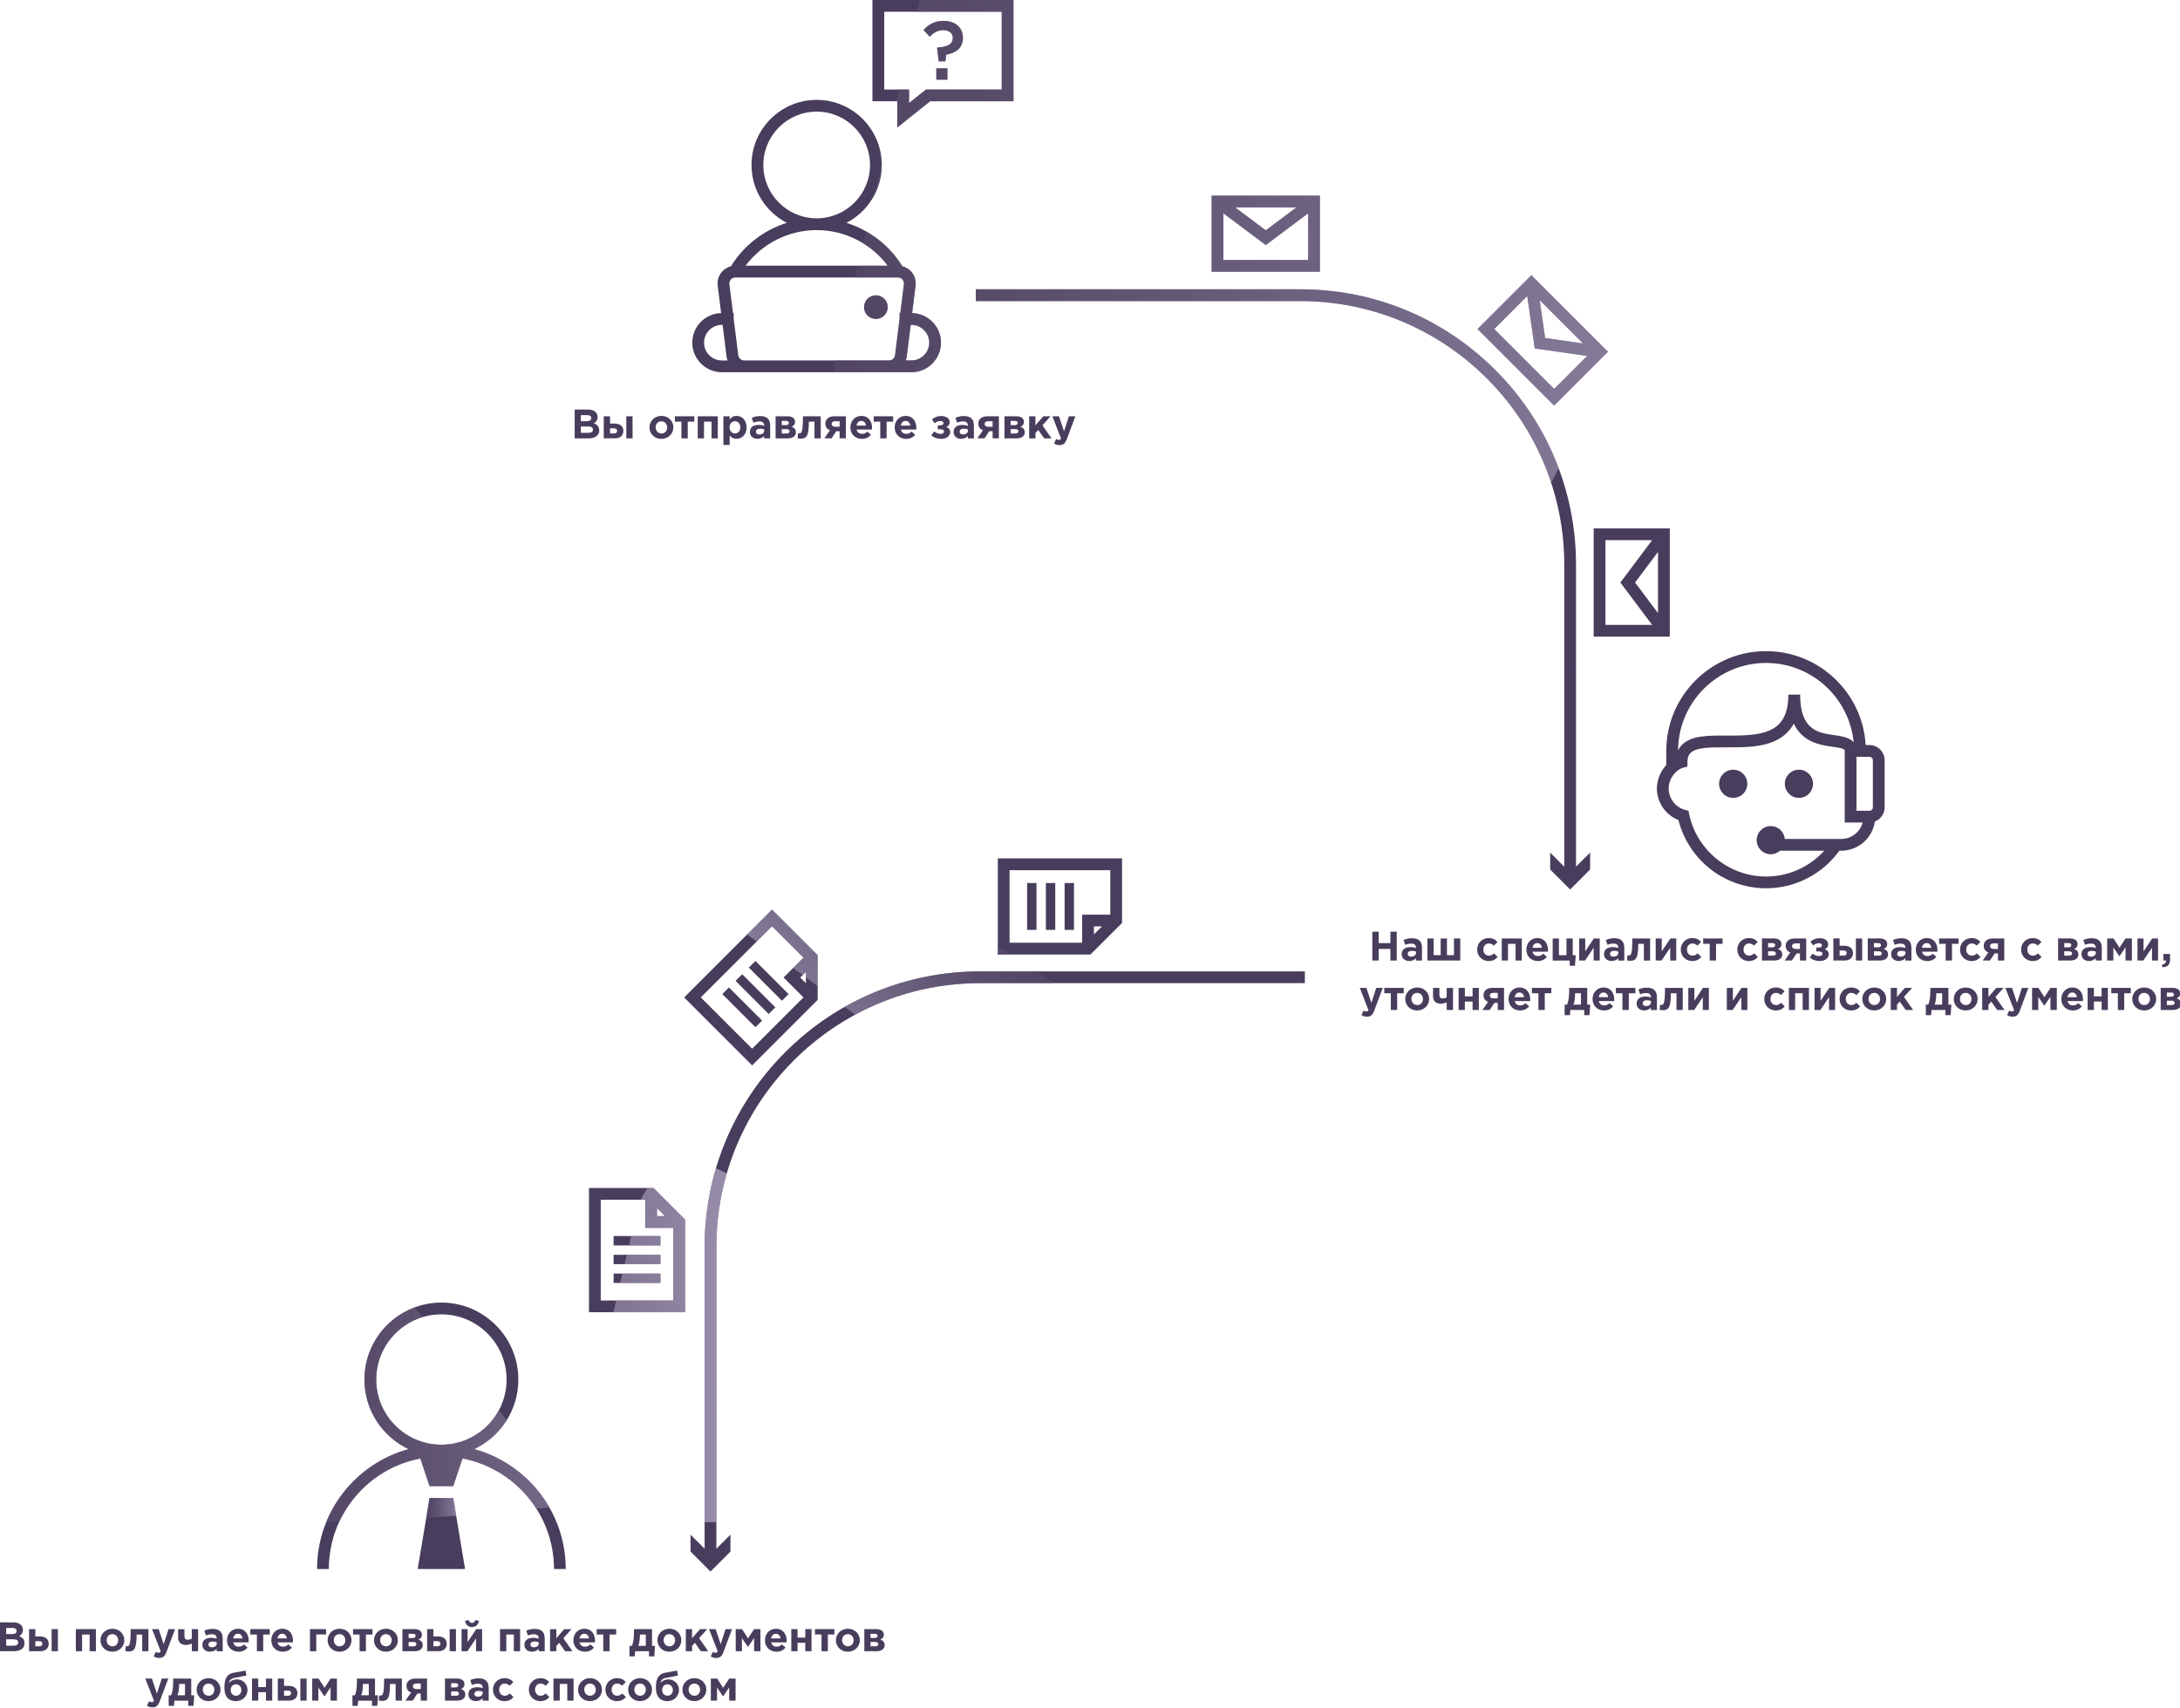 	<svg xmlns="http://www.w3.org/2000/svg"  viewBox="0 0 1030 807"> <style type="text/css"> .st0{fill:#483D5C;} .st1{opacity:0.5;fill:url(#SVGID_1_);} .st2{opacity:0.65;fill:url(#SVGID_2_);} .st3{opacity:0.5;fill:url(#SVGID_3_);} .st4{opacity:0.5;fill:url(#SVGID_4_);} </style> <path class="st0" d="M294.53,203.61c0-2.34-1.75-3.45-4.17-3.45h-2.14v-3.45h-2.96v10.43h5.26 C293.03,207.15,294.53,205.81,294.53,203.61z M288.23,204.82v-2.41h1.85c0.97,0,1.48,0.45,1.48,1.17c0,0.8-0.49,1.25-1.46,1.25 H288.23z M312.48,207.39c3.25,0,5.67-2.43,5.67-5.43c0-3.04-2.39-5.43-5.63-5.43c-3.25,0-5.66,2.43-5.66,5.43 C306.85,204.99,309.25,207.39,312.48,207.39z M312.48,199.08c1.64,0,2.75,1.34,2.75,2.88c0,1.58-1.01,2.88-2.71,2.88 c-1.64,0-2.74-1.34-2.74-2.88C309.77,200.38,310.78,199.08,312.48,199.08z M298.87,196.72h-2.96v10.43h2.96V196.72z M283.11,203.42 c0-1.87-0.97-2.78-2.55-3.39c0.97-0.55,1.79-1.4,1.79-2.94c0-0.97-0.31-1.73-0.93-2.36c-0.78-0.78-2.01-1.21-3.56-1.21h-6.33v13.63 h6.48C281.08,207.15,283.11,205.91,283.11,203.42z M274.45,196.16h2.96c1.27,0,1.97,0.51,1.97,1.4c0,1.05-0.84,1.48-2.16,1.48h-2.76 V196.16z M274.45,201.53h3.47c1.54,0,2.22,0.56,2.22,1.48c0,1.05-0.8,1.52-2.12,1.52h-3.56V201.53z M375.65,199.33 c0-1.64-1.38-2.61-3.48-2.61h-5.72v10.43h5.7c2.41,0,3.89-1.07,3.89-2.84c0-1.46-0.78-2.24-2.04-2.63 C374.9,201.29,375.65,200.59,375.65,199.33z M369.37,198.9h2.12c0.86,0,1.21,0.45,1.21,0.95c0,0.6-0.41,1.05-1.25,1.05h-2.08V198.9z M371.7,204.84h-2.34v-2.06h2.26c1.01,0,1.42,0.45,1.42,1.01C373.05,204.41,372.62,204.84,371.7,204.84z M432.95,202.19 c0-2.96-1.6-5.66-5.08-5.66c-3.04,0-5.16,2.45-5.16,5.43c0,3.23,2.32,5.43,5.45,5.43c1.89,0,3.29-0.74,4.26-1.95l-1.69-1.5 c-0.82,0.76-1.54,1.07-2.53,1.07c-1.32,0-2.26-0.7-2.55-2.04h7.26C432.94,202.7,432.95,202.42,432.95,202.19z M425.62,201.12 c0.23-1.34,1.03-2.22,2.26-2.22c1.25,0,2.02,0.9,2.2,2.22H425.62z M399.65,207.15v-10.43h-5.47c-2.73,0-4.22,1.4-4.22,3.48 c0,1.62,0.86,2.61,2.18,3.11l-2.67,3.83h3.43l2.2-3.35h1.6v3.35H399.65z M394.69,201.66c-1.07,0-1.73-0.47-1.73-1.3 c0-0.86,0.64-1.32,1.71-1.32h2.02v2.63H394.69z M483.79,199.33c0-1.64-1.38-2.61-3.48-2.61h-5.72v10.43h5.7 c2.41,0,3.89-1.07,3.89-2.84c0-1.46-0.78-2.24-2.04-2.63C483.03,201.29,483.79,200.59,483.79,199.33z M477.5,198.9h2.12 c0.86,0,1.21,0.45,1.21,0.95c0,0.6-0.41,1.05-1.25,1.05h-2.08V198.9z M479.84,204.84h-2.34v-2.06h2.26c1.01,0,1.42,0.45,1.42,1.01 C481.18,204.41,480.76,204.84,479.84,204.84z M412.03,202.19c0-2.96-1.6-5.66-5.08-5.66c-3.04,0-5.16,2.45-5.16,5.43 c0,3.23,2.32,5.43,5.45,5.43c1.89,0,3.29-0.74,4.26-1.95l-1.69-1.5c-0.82,0.76-1.54,1.07-2.53,1.07c-1.32,0-2.26-0.7-2.55-2.04h7.26 C412.01,202.7,412.03,202.42,412.03,202.19z M404.69,201.12c0.23-1.34,1.03-2.22,2.26-2.22c1.25,0,2.02,0.9,2.2,2.22H404.69z M471.94,207.15v-10.43h-5.47c-2.73,0-4.22,1.4-4.22,3.48c0,1.62,0.86,2.61,2.18,3.11l-2.67,3.83h3.43l2.2-3.35h1.6v3.35H471.94z M466.97,201.66c-1.07,0-1.73-0.47-1.73-1.3c0-0.86,0.64-1.32,1.71-1.32h2.02v2.63H466.97z M418.9,207.15v-7.9h3.1v-2.53h-9.19v2.53 h3.1v7.9H418.9z M444.51,205.03c-1.13,0-2.28-0.45-3.13-1.19l-1.36,1.89c1.19,1.05,2.74,1.65,4.75,1.65c2.47,0,4.2-1.38,4.2-3.19 c0-1.3-0.76-2.04-1.85-2.43c0.92-0.41,1.6-1.11,1.6-2.36c0-1.62-1.71-2.82-3.97-2.82c-1.81,0-3.35,0.66-4.4,1.64l1.27,1.81 c0.72-0.68,1.69-1.09,2.82-1.09c0.8,0,1.36,0.45,1.36,0.99c0,0.58-0.56,1.07-1.5,1.07h-1.21v1.85h1.23c1.13,0,1.73,0.49,1.73,1.07 C446.05,204.53,445.41,205.03,444.51,205.03z M486.26,196.72v10.43h2.96v-2.51l1.34-1.46l2.78,3.97h3.5l-4.32-6.15l3.83-4.28h-3.41 l-3.74,4.28v-4.28H486.26z M460.14,207.15v-6.05c0-1.4-0.35-2.55-1.13-3.33c-0.74-0.74-1.91-1.17-3.52-1.17 c-1.77,0-2.9,0.33-4.05,0.84l0.74,2.26c0.95-0.35,1.75-0.56,2.88-0.56c1.48,0,2.24,0.68,2.24,1.91v0.18 c-0.74-0.25-1.5-0.43-2.55-0.43c-2.47,0-4.2,1.05-4.2,3.33c0,2.1,1.62,3.23,3.58,3.23c1.44,0,2.43-0.53,3.15-1.32v1.13H460.14z M455.02,205.3c-0.95,0-1.62-0.47-1.62-1.27c0-0.97,0.78-1.48,2.04-1.48c0.72,0,1.38,0.16,1.89,0.39v0.53 C457.34,204.55,456.41,205.3,455.02,205.3z M500.28,207.87c-0.39,0-0.88-0.18-1.27-0.41l-0.99,2.14c0.76,0.45,1.56,0.72,2.63,0.72 c1.77,0,2.63-0.8,3.43-2.92l4.01-10.69h-3.08l-2.28,7.11l-2.38-7.11h-3.13l4.09,10.47C501.05,207.72,500.78,207.87,500.28,207.87z M321.95,207.15h3v-7.9h3.1v-2.53h-9.19v2.53h3.1V207.15z M339.14,207.15v-10.43h-9.48v10.43h2.96v-7.9h3.56v7.9H339.14z M358.51,200.79c-2.47,0-4.2,1.05-4.2,3.33c0,2.1,1.62,3.23,3.58,3.23c1.44,0,2.43-0.53,3.15-1.32v1.13h2.86v-6.05 c0-1.4-0.35-2.55-1.13-3.33c-0.74-0.74-1.91-1.17-3.52-1.17c-1.77,0-2.9,0.33-4.05,0.84l0.74,2.26c0.95-0.35,1.75-0.56,2.88-0.56 c1.48,0,2.24,0.68,2.24,1.91v0.18C360.32,200.96,359.56,200.79,358.51,200.79z M361.1,202.95v0.53c0,1.07-0.93,1.83-2.32,1.83 c-0.95,0-1.62-0.47-1.62-1.27c0-0.97,0.78-1.48,2.04-1.48C359.93,202.56,360.59,202.72,361.1,202.95z M341.79,196.72v13.55h2.96 v-4.48c0.7,0.84,1.67,1.56,3.25,1.56c2.47,0,4.75-1.91,4.75-5.39c0-3.52-2.32-5.43-4.75-5.43c-1.54,0-2.53,0.72-3.25,1.69v-1.5 H341.79z M347.24,199.04c1.38,0,2.55,1.15,2.55,2.88c0,1.79-1.17,2.92-2.55,2.92s-2.53-1.15-2.53-2.88 C344.71,200.19,345.86,199.04,347.24,199.04z M387.76,196.72h-8.39c0,7.4-0.58,8.04-1.69,8.04c-0.14,0-0.51-0.04-0.62-0.06 l-0.19,2.39c0.39,0.1,1.11,0.18,1.5,0.18c2.61,0,3.8-1.11,3.8-8.02h2.65v7.9h2.96V196.72z M960.36,454.14c2.08,0,3.25-0.8,4.26-1.91 l-1.73-1.75c-0.72,0.68-1.4,1.11-2.39,1.11c-1.62,0-2.65-1.28-2.65-2.88c0-1.58,1.05-2.88,2.53-2.88c1.17,0,1.79,0.43,2.43,1.03 l1.73-1.75c-0.97-1.09-2.18-1.83-4.15-1.83c-3.19,0-5.47,2.45-5.47,5.43C954.93,451.72,957.23,454.14,960.36,454.14z M1021.46,455.83l0.25,1.23c2.32-0.04,3.6-1.07,3.6-3.64v-2.63h-3.15v3.11h1.21v0.21C1023.36,455.11,1022.72,455.69,1021.46,455.83z M767.44,453.9v-6.05c0-1.4-0.35-2.55-1.13-3.33c-0.74-0.74-1.91-1.17-3.52-1.17c-1.77,0-2.9,0.33-4.05,0.84l0.74,2.26 c0.95-0.35,1.75-0.56,2.88-0.56c1.48,0,2.24,0.68,2.24,1.91v0.18c-0.74-0.25-1.5-0.43-2.55-0.43c-2.47,0-4.2,1.05-4.2,3.33 c0,2.1,1.62,3.23,3.58,3.23c1.44,0,2.43-0.53,3.15-1.32v1.13H767.44z M762.32,452.05c-0.95,0-1.62-0.47-1.62-1.27 c0-0.97,0.78-1.48,2.04-1.48c0.72,0,1.38,0.16,1.89,0.39v0.53C764.64,451.29,763.71,452.05,762.32,452.05z M731.4,448.94 c0-2.96-1.6-5.66-5.08-5.66c-3.04,0-5.16,2.45-5.16,5.43c0,3.23,2.32,5.43,5.45,5.43c1.89,0,3.29-0.74,4.26-1.95l-1.69-1.5 c-0.82,0.76-1.54,1.07-2.53,1.07c-1.32,0-2.26-0.7-2.55-2.04h7.26C731.38,449.45,731.4,449.17,731.4,448.94z M724.06,447.87 c0.23-1.34,1.03-2.22,2.26-2.22c1.25,0,2.02,0.9,2.2,2.22H724.06z M779.63,453.9v-10.43h-8.39c0,7.4-0.58,8.04-1.69,8.04 c-0.14,0-0.51-0.04-0.62-0.06l-0.19,2.39c0.39,0.1,1.11,0.18,1.5,0.18c2.61,0,3.8-1.11,3.8-8.02h2.65v7.9H779.63z M940.2,453.9 l2.2-3.35h1.6v3.35h2.96v-10.43h-5.47c-2.73,0-4.22,1.4-4.22,3.48c0,1.62,0.86,2.61,2.18,3.11l-2.67,3.83H940.2z M941.97,445.79 h2.02v2.63h-2.01c-1.07,0-1.73-0.47-1.73-1.3C940.26,446.25,940.9,445.79,941.97,445.79z M659.93,453.9v-13.63h-3v5.39h-5.53v-5.39 h-3v13.63h3v-5.47h5.53v5.47H659.93z M671.86,453.9v-6.05c0-1.4-0.35-2.55-1.13-3.33c-0.74-0.74-1.91-1.17-3.52-1.17 c-1.77,0-2.9,0.33-4.05,0.84l0.74,2.26c0.95-0.35,1.75-0.56,2.88-0.56c1.48,0,2.24,0.68,2.24,1.91v0.18 c-0.74-0.25-1.5-0.43-2.55-0.43c-2.47,0-4.21,1.05-4.21,3.33c0,2.1,1.62,3.23,3.58,3.23c1.44,0,2.43-0.53,3.15-1.32v1.13H671.86z M666.74,452.05c-0.95,0-1.62-0.47-1.62-1.27c0-0.97,0.78-1.48,2.04-1.48c0.72,0,1.38,0.16,1.89,0.39v0.53 C669.06,451.29,668.12,452.05,666.74,452.05z M674.41,443.47v10.43h15.53v-10.43h-2.98v7.9h-3.31v-7.9h-2.96v7.9h-3.33v-7.9H674.41z M866.22,443.47v10.43h5.26c2.51,0,4.01-1.34,4.01-3.54c0-2.34-1.75-3.45-4.17-3.45h-2.14v-3.45H866.22z M871.03,449.15 c0.97,0,1.48,0.45,1.48,1.17c0,0.8-0.49,1.25-1.46,1.25h-1.87v-2.41H871.03z M791.99,453.9v-10.43h-2.78l-4.07,6.09v-6.09h-2.86 v10.43h2.78l4.07-6.07v6.07H791.99z M755.83,453.9v-10.43h-2.78l-4.07,6.09v-6.09h-2.86v10.43h2.78l4.07-6.07v6.07H755.83z M897.73,447.54c-2.47,0-4.21,1.05-4.21,3.33c0,2.1,1.62,3.23,3.58,3.23c1.44,0,2.43-0.53,3.15-1.32v1.13h2.86v-6.05 c0-1.4-0.35-2.55-1.13-3.33c-0.74-0.74-1.91-1.17-3.52-1.17c-1.77,0-2.9,0.33-4.05,0.84l0.74,2.26c0.95-0.35,1.75-0.56,2.88-0.56 c1.48,0,2.24,0.68,2.24,1.91v0.18C899.54,447.71,898.78,447.54,897.73,447.54z M900.32,449.7v0.53c0,1.07-0.93,1.83-2.32,1.83 c-0.95,0-1.62-0.47-1.62-1.27c0-0.97,0.78-1.48,2.04-1.48C899.15,449.31,899.81,449.47,900.32,449.7z M853.39,453.9v-10.43h-5.47 c-2.73,0-4.22,1.4-4.22,3.48c0,1.62,0.86,2.61,2.18,3.11l-2.67,3.83h3.43l2.2-3.35h1.6v3.35H853.39z M848.43,448.41 c-1.07,0-1.73-0.47-1.73-1.3c0-0.86,0.64-1.32,1.71-1.32h2.02v2.63H848.43z M654.03,469.36h3.1v7.9h3v-7.9h3.1v-2.53h-9.19V469.36z M803.82,452.23l-1.73-1.75c-0.72,0.68-1.4,1.11-2.39,1.11c-1.62,0-2.65-1.28-2.65-2.88c0-1.58,1.05-2.88,2.53-2.88 c1.17,0,1.79,0.43,2.43,1.03l1.73-1.75c-0.97-1.09-2.18-1.83-4.15-1.83c-3.19,0-5.47,2.45-5.47,5.43c0,3.02,2.3,5.43,5.43,5.43 C801.64,454.14,802.81,453.34,803.82,452.23z M784.96,474.86c-0.14,0-0.51-0.04-0.62-0.06l-0.19,2.39c0.39,0.1,1.11,0.18,1.5,0.18 c2.61,0,3.8-1.11,3.8-8.02h2.65v7.9h2.96v-10.43h-8.39C786.65,474.22,786.07,474.86,784.96,474.86z M763.47,469.36h3.1v7.9h3v-7.9 h3.1v-2.53h-9.19V469.36z M778.21,466.71c-1.77,0-2.9,0.33-4.05,0.84l0.74,2.26c0.95-0.35,1.75-0.56,2.88-0.56 c1.48,0,2.24,0.68,2.24,1.91v0.18c-0.74-0.25-1.5-0.43-2.55-0.43c-2.47,0-4.21,1.05-4.21,3.33c0,2.1,1.62,3.23,3.58,3.23 c1.44,0,2.43-0.53,3.15-1.32v1.13h2.86v-6.05c0-1.4-0.35-2.55-1.13-3.33C780.99,467.14,779.82,466.71,778.21,466.71z M780.06,473.58 c0,1.07-0.93,1.83-2.32,1.83c-0.95,0-1.62-0.47-1.62-1.27c0-0.97,0.78-1.48,2.04-1.48c0.72,0,1.38,0.16,1.89,0.39V473.58z M800.55,472.92v-6.09h-2.86v10.43h2.78l4.07-6.07v6.07h2.86v-10.43h-2.78L800.55,472.92z M826.42,451.59 c-1.62,0-2.65-1.28-2.65-2.88c0-1.58,1.05-2.88,2.53-2.88c1.17,0,1.79,0.43,2.43,1.03l1.73-1.75c-0.97-1.09-2.18-1.83-4.15-1.83 c-3.19,0-5.47,2.45-5.47,5.43c0,3.02,2.3,5.43,5.43,5.43c2.08,0,3.25-0.8,4.26-1.91l-1.73-1.75 C828.09,451.16,827.41,451.59,826.42,451.59z M842.07,451.06c0-1.46-0.78-2.24-2.04-2.63c0.9-0.39,1.66-1.09,1.66-2.36 c0-1.64-1.38-2.61-3.48-2.61h-5.72v10.43h5.7C840.59,453.9,842.07,452.83,842.07,451.06z M835.39,445.65h2.12 c0.86,0,1.21,0.45,1.21,0.95c0,0.6-0.41,1.05-1.25,1.05h-2.08V445.65z M835.39,451.59v-2.06h2.26c1.01,0,1.42,0.45,1.42,1.01 c0,0.62-0.43,1.05-1.34,1.05H835.39z M839.15,474.94c-1.62,0-2.65-1.28-2.65-2.88c0-1.58,1.05-2.88,2.53-2.88 c1.17,0,1.79,0.43,2.43,1.03l1.73-1.75c-0.97-1.09-2.18-1.83-4.15-1.83c-3.19,0-5.47,2.45-5.47,5.43c0,3.02,2.3,5.43,5.43,5.43 c2.08,0,3.25-0.8,4.26-1.91l-1.73-1.75C840.82,474.51,840.14,474.94,839.15,474.94z M859.56,451.78c-1.13,0-2.28-0.45-3.13-1.19 l-1.36,1.89c1.19,1.05,2.74,1.65,4.75,1.65c2.47,0,4.21-1.38,4.21-3.19c0-1.3-0.76-2.04-1.85-2.43c0.92-0.41,1.6-1.11,1.6-2.36 c0-1.62-1.71-2.82-3.97-2.82c-1.81,0-3.35,0.66-4.4,1.64l1.27,1.81c0.72-0.68,1.69-1.09,2.82-1.09c0.8,0,1.36,0.45,1.36,0.99 c0,0.58-0.56,1.07-1.5,1.07h-1.21v1.85h1.23c1.13,0,1.73,0.49,1.73,1.07C861.1,451.28,860.46,451.78,859.56,451.78z M818.75,472.92 v-6.09h-2.86v10.43h2.78l4.07-6.07v6.07h2.86v-10.43h-2.78L818.75,472.92z M804.71,446h3.09v7.9h3V446h3.09v-2.53h-9.19V446z M757.61,466.63c-3.04,0-5.16,2.45-5.16,5.43c0,3.23,2.32,5.43,5.45,5.43c1.89,0,3.29-0.74,4.26-1.95l-1.69-1.5 c-0.82,0.76-1.54,1.07-2.53,1.07c-1.32,0-2.26-0.7-2.55-2.04h7.26c0.02-0.27,0.04-0.54,0.04-0.78 C762.7,469.34,761.1,466.63,757.61,466.63z M755.36,471.22c0.23-1.34,1.03-2.22,2.26-2.22c1.25,0,2.02,0.9,2.2,2.22H755.36z M707.62,452.23l-1.73-1.75c-0.72,0.68-1.4,1.11-2.39,1.11c-1.62,0-2.65-1.28-2.65-2.88c0-1.58,1.05-2.88,2.53-2.88 c1.17,0,1.79,0.43,2.43,1.03l1.73-1.75c-0.97-1.09-2.18-1.83-4.15-1.83c-3.19,0-5.47,2.45-5.47,5.43c0,3.02,2.3,5.43,5.43,5.43 C705.43,454.14,706.6,453.34,707.62,452.23z M695.76,470.84h-3.64v-4.01h-2.96v10.43h2.96v-3.99h3.64v3.99h2.96v-10.43h-2.96V470.84 z M683.54,471.3c-0.58,0.29-1.23,0.51-2.02,0.51c-0.97,0-1.44-0.62-1.44-1.71v-3.27h-3v4.11c0,2.18,1.56,3.37,3.64,3.37 c1.05,0,2.1-0.33,2.82-0.68v3.64h2.98v-10.43h-2.98V471.3z M647.96,473.93l-2.37-7.11h-3.13l4.09,10.47 c-0.25,0.53-0.53,0.68-1.03,0.68c-0.39,0-0.88-0.18-1.27-0.41l-0.99,2.14c0.76,0.45,1.56,0.72,2.63,0.72c1.77,0,2.63-0.8,3.43-2.92 l4.01-10.69h-3.08L647.96,473.93z M669.6,466.63c-3.25,0-5.66,2.43-5.66,5.43c0,3.04,2.39,5.43,5.63,5.43 c3.25,0,5.67-2.43,5.67-5.43C675.23,469.02,672.83,466.63,669.6,466.63z M669.6,474.94c-1.64,0-2.74-1.34-2.74-2.88 c0-1.58,1.01-2.88,2.71-2.88c1.64,0,2.75,1.34,2.75,2.88C672.31,473.64,671.3,474.94,669.6,474.94z M741.66,456.36h2.49l0.35-4.98 h-1.42v-7.9h-2.96v7.9h-3.56v-7.9h-2.96v10.43h8.06V456.36z M749.93,466.82h-8.53v0.9c0,2.51-0.14,5.14-1.01,7.01h-1.13v4.98h2.49 l0.21-2.45h6.54v2.45H751l0.35-4.98h-1.42V466.82z M746.97,474.73h-3.56c0.64-1.54,0.76-3.37,0.78-5.14v-0.23h2.78V474.73z M723.77,469.36h3.1v7.9h3v-7.9h3.1v-2.53h-9.19V469.36z M717.91,466.63c-3.04,0-5.16,2.45-5.16,5.43c0,3.23,2.32,5.43,5.45,5.43 c1.89,0,3.29-0.74,4.26-1.95l-1.69-1.5c-0.82,0.76-1.54,1.07-2.53,1.07c-1.32,0-2.26-0.7-2.55-2.04h7.26 c0.02-0.27,0.04-0.54,0.04-0.78C722.99,469.34,721.39,466.63,717.91,466.63z M715.65,471.22c0.23-1.34,1.03-2.22,2.26-2.22 c1.25,0,2.02,0.9,2.2,2.22H715.65z M700.92,470.31c0,1.62,0.86,2.61,2.18,3.11l-2.67,3.83h3.43l2.2-3.35h1.6v3.35h2.96v-10.43h-5.47 C702.42,466.82,700.92,468.23,700.92,470.31z M707.65,469.14v2.63h-2c-1.07,0-1.73-0.47-1.73-1.3c0-0.86,0.64-1.32,1.71-1.32H707.65 z M716.06,453.9h2.96v-10.43h-9.48v10.43h2.96V446h3.56V453.9z M845.2,477.26h2.96v-7.9h3.56v7.9h2.96v-10.43h-9.48V477.26z M979.09,466.63c-3.04,0-5.16,2.45-5.16,5.43c0,3.23,2.32,5.43,5.45,5.43c1.89,0,3.29-0.74,4.26-1.95l-1.69-1.5 c-0.82,0.76-1.54,1.07-2.53,1.07c-1.32,0-2.26-0.7-2.55-2.04h7.26c0.02-0.27,0.04-0.54,0.04-0.78 C984.17,469.34,982.57,466.63,979.09,466.63z M976.83,471.22c0.23-1.34,1.03-2.22,2.26-2.22c1.25,0,2.02,0.9,2.2,2.22H976.83z M981.99,451.06c0-1.46-0.78-2.24-2.04-2.63c0.9-0.39,1.65-1.09,1.65-2.36c0-1.64-1.38-2.61-3.48-2.61h-5.72v10.43h5.7 C980.51,453.9,981.99,452.83,981.99,451.06z M975.31,445.65h2.12c0.86,0,1.21,0.45,1.21,0.95c0,0.6-0.41,1.05-1.25,1.05h-2.08 V445.65z M975.31,451.59v-2.06h2.26c1.01,0,1.42,0.45,1.42,1.01c0,0.62-0.43,1.05-1.34,1.05H975.31z M990.18,452.77v1.13h2.86v-6.05 c0-1.4-0.35-2.55-1.13-3.33c-0.74-0.74-1.91-1.17-3.52-1.17c-1.77,0-2.9,0.33-4.05,0.84l0.74,2.26c0.95-0.35,1.75-0.56,2.88-0.56 c1.48,0,2.24,0.68,2.24,1.91v0.18c-0.74-0.25-1.5-0.43-2.55-0.43c-2.47,0-4.2,1.05-4.2,3.33c0,2.1,1.62,3.23,3.58,3.23 C988.47,454.1,989.46,453.57,990.18,452.77z M986.31,450.79c0-0.97,0.78-1.48,2.04-1.48c0.72,0,1.38,0.16,1.89,0.39v0.53 c0,1.07-0.93,1.83-2.32,1.83C986.97,452.05,986.31,451.59,986.31,450.79z M992.96,470.84h-3.64v-4.01h-2.96v10.43h2.96v-3.99h3.64 v3.99h2.96v-10.43h-2.96V470.84z M946.64,466.82h-3.41l-3.74,4.28v-4.28h-2.96v10.43h2.96v-2.51l1.34-1.46l2.78,3.97h3.5l-4.32-6.15 L946.64,466.82z M965.93,471.21l-2.82-4.38h-3v10.43h2.92v-6.21l2.86,4.22l2.9-4.28v6.27h3v-10.43h-3L965.93,471.21z M953.01,473.93 l-2.38-7.11h-3.13l4.09,10.47c-0.25,0.53-0.53,0.68-1.03,0.68c-0.39,0-0.88-0.18-1.27-0.41l-0.99,2.14 c0.76,0.45,1.56,0.72,2.63,0.72c1.77,0,2.63-0.8,3.43-2.92l4.01-10.69h-3.08L953.01,473.93z M1012.78,449.56v-6.09h-2.86v10.43h2.78 l4.07-6.07v6.07h2.86v-10.43h-2.78L1012.78,449.56z M1028.43,471.79c0.9-0.39,1.65-1.09,1.65-2.36c0-1.64-1.38-2.61-3.48-2.61h-5.72 v10.43h5.7c2.41,0,3.89-1.07,3.89-2.84C1030.47,472.96,1029.69,472.18,1028.43,471.79z M1023.79,469.01h2.12 c0.86,0,1.21,0.45,1.21,0.95c0,0.6-0.41,1.05-1.25,1.05h-2.08V469.01z M1026.13,474.94h-2.34v-2.06h2.26c1.01,0,1.42,0.45,1.42,1.01 C1027.47,474.51,1027.04,474.94,1026.13,474.94z M860.19,472.92v-6.09h-2.86v10.43h2.78l4.07-6.07v6.07h2.86v-10.43h-2.78 L860.19,472.92z M1013.11,466.63c-3.25,0-5.66,2.43-5.66,5.43c0,3.04,2.39,5.43,5.63,5.43c3.25,0,5.67-2.43,5.67-5.43 C1018.73,469.02,1016.34,466.63,1013.11,466.63z M1013.11,474.94c-1.64,0-2.74-1.34-2.74-2.88c0-1.58,1.01-2.88,2.71-2.88 c1.64,0,2.74,1.34,2.74,2.88C1015.81,473.64,1014.8,474.94,1013.11,474.94z M1001.41,447.85l-2.82-4.38h-3v10.43h2.92v-6.21 l2.86,4.22l2.9-4.28v6.27h3v-10.43h-3L1001.41,447.85z M997.54,469.36h3.1v7.9h3v-7.9h3.1v-2.53h-9.19V469.36z M890.02,448.43 c0.9-0.39,1.65-1.09,1.65-2.36c0-1.64-1.38-2.61-3.48-2.61h-5.72v10.43h5.7c2.41,0,3.89-1.07,3.89-2.84 C892.07,449.6,891.29,448.82,890.02,448.43z M885.39,445.65h2.12c0.86,0,1.21,0.45,1.21,0.95c0,0.6-0.41,1.05-1.25,1.05h-2.08 V445.65z M887.73,451.59h-2.34v-2.06h2.26c1.01,0,1.42,0.45,1.42,1.01C889.07,451.16,888.64,451.59,887.73,451.59z M885.57,466.63 c-3.25,0-5.67,2.43-5.67,5.43c0,3.04,2.39,5.43,5.63,5.43c3.25,0,5.66-2.43,5.66-5.43C891.19,469.02,888.8,466.63,885.57,466.63z M885.57,474.94c-1.64,0-2.74-1.34-2.74-2.88c0-1.58,1.01-2.88,2.71-2.88c1.64,0,2.74,1.34,2.74,2.88 C888.27,473.64,887.26,474.94,885.57,474.94z M903.43,466.82h-3.41l-3.74,4.28v-4.28h-2.96v10.43h2.96v-2.51l1.34-1.46l2.78,3.97 h3.5l-4.32-6.15L903.43,466.82z M931.65,451.59c-1.62,0-2.65-1.28-2.65-2.88c0-1.58,1.05-2.88,2.53-2.88c1.17,0,1.79,0.43,2.43,1.03 l1.73-1.75c-0.97-1.09-2.18-1.83-4.15-1.83c-3.19,0-5.47,2.45-5.47,5.43c0,3.02,2.3,5.43,5.43,5.43c2.08,0,3.25-0.8,4.26-1.91 l-1.73-1.75C933.33,451.16,932.65,451.59,931.65,451.59z M874.74,474.94c-1.62,0-2.65-1.28-2.65-2.88c0-1.58,1.05-2.88,2.53-2.88 c1.17,0,1.79,0.43,2.43,1.03l1.73-1.75c-0.97-1.09-2.18-1.83-4.15-1.83c-3.19,0-5.47,2.45-5.47,5.43c0,3.02,2.3,5.43,5.43,5.43 c2.08,0,3.25-0.8,4.26-1.91l-1.73-1.75C876.42,474.51,875.74,474.94,874.74,474.94z M876.87,453.9h2.96v-10.43h-2.96V453.9z M925.37,443.47h-9.19V446h3.1v7.9h3V446h3.1V443.47z M928.77,466.63c-3.25,0-5.67,2.43-5.67,5.43c0,3.04,2.39,5.43,5.63,5.43 c3.25,0,5.66-2.43,5.66-5.43C934.4,469.02,932.01,466.63,928.77,466.63z M928.77,474.94c-1.64,0-2.74-1.34-2.74-2.88 c0-1.58,1.01-2.88,2.71-2.88c1.64,0,2.74,1.34,2.74,2.88C931.48,473.64,930.47,474.94,928.77,474.94z M914.88,452.19l-1.69-1.5 c-0.82,0.76-1.54,1.07-2.53,1.07c-1.32,0-2.26-0.7-2.55-2.04h7.26c0.02-0.27,0.04-0.55,0.04-0.78c0-2.96-1.6-5.66-5.08-5.66 c-3.04,0-5.16,2.45-5.16,5.43c0,3.23,2.32,5.43,5.45,5.43C912.5,454.14,913.9,453.4,914.88,452.19z M910.32,445.65 c1.25,0,2.02,0.9,2.2,2.22h-4.46C908.3,446.53,909.1,445.65,910.32,445.65z M920.58,466.82h-8.53v0.9c0,2.51-0.14,5.14-1.01,7.01 h-1.13v4.98h2.49l0.21-2.45h6.54v2.45h2.49l0.35-4.98h-1.42V466.82z M917.62,474.73h-3.56c0.64-1.54,0.76-3.37,0.78-5.14v-0.23h2.78 V474.73z M341.68,797.58l-2.82-4.38h-3v10.43h2.92v-6.21l2.86,4.22l2.9-4.28v6.27h3V793.2h-3L341.68,797.58z M366.59,769.65 c-3.04,0-5.16,2.45-5.16,5.43c0,3.23,2.32,5.43,5.45,5.43c1.89,0,3.29-0.74,4.26-1.95l-1.69-1.5c-0.82,0.76-1.54,1.07-2.53,1.07 c-1.32,0-2.26-0.7-2.55-2.04h7.26c0.02-0.27,0.04-0.55,0.04-0.78C371.67,772.35,370.07,769.65,366.59,769.65z M364.33,774.24 c0.23-1.34,1.03-2.22,2.26-2.22c1.25,0,2.02,0.9,2.2,2.22H364.33z M353.43,774.22l-2.82-4.38h-3v10.43h2.92v-6.21l2.86,4.22 l2.9-4.28v6.27h3v-10.43h-3L353.43,774.22z M338.06,781c-0.39,0-0.88-0.18-1.27-0.41l-0.99,2.14c0.76,0.45,1.56,0.72,2.63,0.72 c1.77,0,2.63-0.8,3.43-2.92l4.01-10.69h-3.08l-2.28,7.11l-2.37-7.11H335l4.09,10.47C338.83,780.84,338.56,781,338.06,781z M415.93,774.81c0.9-0.39,1.65-1.09,1.65-2.36c0-1.64-1.38-2.61-3.48-2.61h-5.72v10.43h5.7c2.41,0,3.89-1.07,3.89-2.84 C417.97,775.98,417.19,775.2,415.93,774.81z M411.3,772.02h2.12c0.86,0,1.21,0.45,1.21,0.95c0,0.6-0.41,1.05-1.25,1.05h-2.08V772.02 z M413.63,777.96h-2.34v-2.06h2.26c1.01,0,1.42,0.45,1.42,1.01C414.97,777.53,414.55,777.96,413.63,777.96z M380.47,773.85h-3.64 v-4.01h-2.96v10.43h2.96v-3.99h3.64v3.99h2.96v-10.43h-2.96V773.85z M334.14,769.84h-3.41l-3.74,4.28v-4.28h-2.96v10.43H327v-2.51 l1.34-1.46l2.78,3.97h3.5l-4.32-6.15L334.14,769.84z M400.61,769.65c-3.25,0-5.66,2.43-5.66,5.43c0,3.04,2.39,5.43,5.63,5.43 c3.25,0,5.67-2.43,5.67-5.43C406.24,772.04,403.84,769.65,400.61,769.65z M400.61,777.96c-1.64,0-2.74-1.34-2.74-2.88 c0-1.58,1.01-2.88,2.71-2.88c1.64,0,2.74,1.34,2.74,2.88C403.32,776.66,402.3,777.96,400.61,777.96z M385.04,772.37h3.1v7.9h3v-7.9 h3.1v-2.53h-9.19V772.37z M100.57,769.73c-1.77,0-2.9,0.33-4.05,0.84l0.74,2.26c0.95-0.35,1.75-0.56,2.88-0.56 c1.48,0,2.24,0.68,2.24,1.91v0.18c-0.74-0.25-1.5-0.43-2.55-0.43c-2.47,0-4.2,1.05-4.2,3.33c0,2.1,1.62,3.23,3.58,3.23 c1.44,0,2.43-0.53,3.15-1.32v1.13h2.86v-6.05c0-1.4-0.35-2.55-1.13-3.33C103.35,770.16,102.18,769.73,100.57,769.73z M102.42,776.6 c0,1.07-0.93,1.83-2.32,1.83c-0.95,0-1.62-0.47-1.62-1.27c0-0.97,0.78-1.48,2.04-1.48c0.72,0,1.38,0.16,1.89,0.39V776.6z M24.39,780.28h2.96v-10.43h-2.96V780.28z M35.83,780.28h2.96v-7.9h3.56v7.9h2.96v-10.43h-9.48V780.28z M18.84,773.29H16.7v-3.45 h-2.96v10.43H19c2.51,0,4.01-1.34,4.01-3.54C23.01,774.4,21.25,773.29,18.84,773.29z M18.57,777.94H16.7v-2.41h1.85 c0.97,0,1.48,0.45,1.48,1.17C20.03,777.49,19.54,777.94,18.57,777.94z M223.01,768.85c1.79,0,3-1.09,3.27-2.96l-1.73-0.31 c-0.25,0.8-0.72,1.3-1.54,1.3s-1.28-0.51-1.54-1.3l-1.73,0.31C220.01,767.76,221.22,768.85,223.01,768.85z M74.14,800.3l-2.37-7.11 h-3.13l4.09,10.47c-0.25,0.53-0.53,0.68-1.03,0.68c-0.39,0-0.88-0.18-1.27-0.41l-0.99,2.14c0.76,0.45,1.56,0.72,2.63,0.72 c1.77,0,2.63-0.8,3.43-2.92l4.01-10.69h-3.08L74.14,800.3z M53.12,769.65c-3.25,0-5.66,2.43-5.66,5.43c0,3.04,2.39,5.43,5.63,5.43 c3.25,0,5.66-2.43,5.66-5.43C58.74,772.04,56.35,769.65,53.12,769.65z M53.12,777.96c-1.64,0-2.74-1.34-2.74-2.88 c0-1.58,1.01-2.88,2.71-2.88c1.64,0,2.74,1.34,2.74,2.88C55.82,776.66,54.81,777.96,53.12,777.96z M224.92,780.28h2.86v-10.43h-2.78 l-4.07,6.09v-6.09h-2.86v10.43h2.78l4.07-6.07V780.28z M70.13,780.28v-10.43h-8.39c0,7.4-0.58,8.04-1.69,8.04 c-0.14,0-0.51-0.04-0.62-0.06l-0.19,2.39c0.39,0.1,1.11,0.18,1.5,0.18c2.61,0,3.8-1.11,3.8-8.02h2.65v7.9H70.13z M192.06,796.68 c0,1.62,0.86,2.61,2.18,3.11l-2.67,3.83H195l2.2-3.35h1.6v3.35h2.96V793.2h-5.47C193.56,793.2,192.06,794.6,192.06,796.68z M198.8,795.52v2.63h-2.01c-1.07,0-1.73-0.47-1.73-1.3c0-0.86,0.64-1.32,1.71-1.32H198.8z M211.08,776.73 c0-2.34-1.75-3.45-4.17-3.45h-2.14v-3.45h-2.96v10.43h5.26C209.58,780.28,211.08,778.93,211.08,776.73z M206.64,777.94h-1.87v-2.41 h1.85c0.97,0,1.48,0.45,1.48,1.17C208.1,777.49,207.61,777.94,206.64,777.94z M87.8,777.32c1.05,0,2.1-0.33,2.82-0.68v3.64h2.98 v-10.43h-2.98v4.48c-0.58,0.29-1.23,0.51-2.02,0.51c-0.97,0-1.44-0.62-1.44-1.71v-3.27h-3v4.11 C84.16,776.13,85.72,777.32,87.8,777.32z M217.79,798.16c0.9-0.39,1.65-1.09,1.65-2.36c0-1.64-1.38-2.61-3.48-2.61h-5.72v10.43h5.7 c2.41,0,3.89-1.07,3.89-2.84C219.84,799.33,219.06,798.55,217.79,798.16z M213.16,795.38h2.12c0.86,0,1.21,0.45,1.21,0.95 c0,0.6-0.41,1.05-1.25,1.05h-2.08V795.38z M215.5,801.32h-2.34v-2.06h2.26c1.01,0,1.42,0.45,1.42,1.01 C216.84,800.89,216.41,801.32,215.5,801.32z M74.89,781c-0.39,0-0.88-0.18-1.27-0.41l-0.99,2.14c0.76,0.45,1.56,0.72,2.63,0.72 c1.77,0,2.63-0.8,3.43-2.92l4.01-10.69h-3.08l-2.28,7.11l-2.37-7.11h-3.13l4.09,10.47C75.67,780.84,75.4,781,74.89,781z M190.14,769.84v10.43h5.7c2.41,0,3.89-1.07,3.89-2.84c0-1.46-0.78-2.24-2.04-2.63c0.9-0.39,1.65-1.09,1.65-2.36 c0-1.64-1.38-2.61-3.48-2.61H190.14z M196.73,776.91c0,0.62-0.43,1.05-1.34,1.05h-2.34v-2.06h2.26 C196.33,775.9,196.73,776.35,196.73,776.91z M196.38,772.98c0,0.6-0.41,1.05-1.25,1.05h-2.08v-2h2.12 C196.03,772.02,196.38,772.47,196.38,772.98z M9.03,773.15c0.97-0.55,1.79-1.4,1.79-2.94c0-0.97-0.31-1.73-0.93-2.36 c-0.78-0.78-2.01-1.21-3.56-1.21H0v13.63h6.48c3.08,0,5.1-1.25,5.1-3.74C11.58,774.67,10.61,773.76,9.03,773.15z M2.92,769.28h2.96 c1.27,0,1.97,0.51,1.97,1.4c0,1.05-0.84,1.48-2.16,1.48H2.92V769.28z M6.48,777.65H2.92v-3h3.47c1.54,0,2.22,0.56,2.22,1.48 C8.6,777.18,7.81,777.65,6.48,777.65z M90.37,793.2h-8.53v0.9c0,2.51-0.14,5.14-1.01,7.01H79.7v4.98h2.49l0.21-2.45h6.54v2.45h2.49 l0.35-4.98h-1.42V793.2z M87.41,801.1h-3.56c0.64-1.54,0.76-3.37,0.78-5.14v-0.23h2.78V801.1z M215.42,780.28v-10.43h-2.96v10.43 H215.42z M121.37,780.28h3v-7.9h3.1v-2.53h-9.19v2.53h3.1V780.28z M137.9,778.56l-1.69-1.5c-0.82,0.76-1.54,1.07-2.53,1.07 c-1.32,0-2.26-0.7-2.55-2.04h7.26c0.02-0.27,0.04-0.55,0.04-0.78c0-2.96-1.6-5.66-5.08-5.66c-3.04,0-5.16,2.45-5.16,5.43 c0,3.23,2.32,5.43,5.45,5.43C135.52,780.51,136.92,779.77,137.9,778.56z M133.34,772.02c1.25,0,2.02,0.9,2.2,2.22h-4.46 C131.32,772.9,132.12,772.02,133.34,772.02z M125.66,797.21h-3.64v-4.01h-2.96v10.43h2.96v-3.99h3.64v3.99h2.96V793.2h-2.96V797.21z M160.45,769.65c-3.25,0-5.66,2.43-5.66,5.43c0,3.04,2.39,5.43,5.63,5.43c3.25,0,5.66-2.43,5.66-5.43 C166.08,772.04,163.69,769.65,160.45,769.65z M160.45,777.96c-1.64,0-2.74-1.34-2.74-2.88c0-1.58,1.01-2.88,2.71-2.88 c1.64,0,2.74,1.34,2.74,2.88C163.16,776.66,162.15,777.96,160.45,777.96z M141.91,803.63h2.96V793.2h-2.96V803.63z M153.33,797.58 l-2.82-4.38h-3v10.43h2.92v-6.21l2.86,4.22l2.9-4.28v6.27h3V793.2h-3L153.33,797.58z M136.36,796.65h-2.14v-3.45h-2.96v10.43h5.26 c2.51,0,4.01-1.34,4.01-3.54C140.53,797.75,138.77,796.65,136.36,796.65z M136.09,801.3h-1.87v-2.41h1.85 c0.97,0,1.48,0.45,1.48,1.17C137.55,800.85,137.06,801.3,136.09,801.3z M177.19,793.2h-8.53v0.9c0,2.51-0.14,5.14-1.01,7.01h-1.13 v4.98h2.49l0.21-2.45h6.54v2.45h2.49l0.35-4.98h-1.42V793.2z M174.24,801.1h-3.56c0.64-1.54,0.76-3.37,0.78-5.14v-0.23h2.78V801.1z M149.42,772.37h4.65v-2.53h-7.61v10.43h2.96V772.37z M182.33,780.51c3.25,0,5.66-2.43,5.66-5.43c0-3.04-2.39-5.43-5.63-5.43 c-3.25,0-5.66,2.43-5.66,5.43C176.71,778.12,179.1,780.51,182.33,780.51z M182.33,772.2c1.64,0,2.74,1.34,2.74,2.88 c0,1.58-1.01,2.88-2.71,2.88c-1.64,0-2.74-1.34-2.74-2.88C179.63,773.5,180.64,772.2,182.33,772.2z M112.42,769.65 c-3.04,0-5.16,2.45-5.16,5.43c0,3.23,2.32,5.43,5.45,5.43c1.89,0,3.29-0.74,4.26-1.95l-1.69-1.5c-0.82,0.76-1.54,1.07-2.53,1.07 c-1.32,0-2.26-0.7-2.55-2.04h7.26c0.02-0.27,0.04-0.55,0.04-0.78C117.5,772.35,115.9,769.65,112.42,769.65z M110.16,774.24 c0.23-1.34,1.03-2.22,2.26-2.22c1.25,0,2.02,0.9,2.2,2.22H110.16z M98.56,793c-3.25,0-5.66,2.43-5.66,5.43 c0,3.04,2.39,5.43,5.63,5.43c3.25,0,5.66-2.43,5.66-5.43C104.19,795.4,101.79,793,98.56,793z M98.56,801.32 c-1.64,0-2.74-1.34-2.74-2.88c0-1.58,1.01-2.88,2.71-2.88c1.64,0,2.74,1.34,2.74,2.88C101.27,800.01,100.26,801.32,98.56,801.32z M179.78,801.24c-0.14,0-0.51-0.04-0.62-0.06l-0.19,2.39c0.39,0.1,1.11,0.18,1.5,0.18c2.61,0,3.8-1.11,3.8-8.02h2.65v7.9h2.96V793.2 h-8.39C181.47,800.6,180.89,801.24,179.78,801.24z M112.01,793.59c-2.14,0-3.41,1.07-3.8,1.75c0.08-0.99,0.6-2.06,2.53-2.45 l5.72-1.13l-0.47-2.34l-5.59,1.03c-3.91,0.72-4.38,4.05-4.38,7.18c0,4.01,1.93,6.23,5.45,6.23c3.17,0,5.47-2.39,5.47-5.28 C116.96,795.73,114.66,793.59,112.01,793.59z M111.52,801.32c-1.46,0-2.55-1.21-2.55-2.69c0-1.52,1.01-2.73,2.51-2.73 c1.46,0,2.55,1.23,2.55,2.73C114.04,800.13,113.04,801.32,111.52,801.32z M172.89,780.28v-7.9h3.1v-2.53h-9.19v2.53h3.1v7.9H172.89z M255.45,801.32c-1.62,0-2.65-1.28-2.65-2.88c0-1.58,1.05-2.88,2.53-2.88c1.17,0,1.79,0.43,2.43,1.03l1.73-1.75 c-0.97-1.09-2.18-1.83-4.15-1.83c-3.19,0-5.47,2.45-5.47,5.43c0,3.02,2.3,5.43,5.43,5.43c2.08,0,3.25-0.8,4.26-1.91l-1.73-1.75 C257.13,800.89,256.45,801.32,255.45,801.32z M316.28,769.65c-3.25,0-5.66,2.43-5.66,5.43c0,3.04,2.39,5.43,5.63,5.43 c3.25,0,5.66-2.43,5.66-5.43C321.9,772.04,319.51,769.65,316.28,769.65z M316.28,777.96c-1.64,0-2.74-1.34-2.74-2.88 c0-1.58,1.01-2.88,2.71-2.88c1.64,0,2.74,1.34,2.74,2.88C318.98,776.66,317.97,777.96,316.28,777.96z M254.5,779.15v1.13h2.86v-6.05 c0-1.4-0.35-2.55-1.13-3.33c-0.74-0.74-1.91-1.17-3.52-1.17c-1.77,0-2.9,0.33-4.05,0.84l0.74,2.26c0.95-0.35,1.75-0.56,2.88-0.56 c1.48,0,2.24,0.68,2.24,1.91v0.18c-0.74-0.25-1.5-0.43-2.55-0.43c-2.47,0-4.2,1.05-4.2,3.33c0,2.1,1.62,3.23,3.58,3.23 C252.79,780.47,253.78,779.95,254.5,779.15z M250.63,777.16c0-0.97,0.78-1.48,2.04-1.48c0.72,0,1.38,0.16,1.89,0.39v0.53 c0,1.07-0.93,1.83-2.32,1.83C251.29,778.43,250.63,777.96,250.63,777.16z M328.09,793c-3.25,0-5.66,2.43-5.66,5.43 c0,3.04,2.39,5.43,5.63,5.43c3.25,0,5.66-2.43,5.66-5.43C333.72,795.4,331.32,793,328.09,793z M328.09,801.32 c-1.64,0-2.74-1.34-2.74-2.88c0-1.58,1.01-2.88,2.71-2.88c1.64,0,2.74,1.34,2.74,2.88C330.8,800.01,329.78,801.32,328.09,801.32z M308.08,769.84h-8.53v0.9c0,2.51-0.14,5.14-1.01,7.01h-1.13v4.98h2.49l0.21-2.45h6.54v2.45h2.49l0.35-4.98h-1.42V769.84z M305.12,777.75h-3.56c0.64-1.54,0.76-3.37,0.78-5.14v-0.23h2.78V777.75z M288.02,780.28v-7.9h3.1v-2.53h-9.19v2.53h3.1v7.9H288.02z M262.87,777.77l1.34-1.46l2.78,3.97h3.5l-4.32-6.15l3.83-4.28h-3.41l-3.74,4.28v-4.28h-2.96v10.43h2.96V777.77z M261.51,803.63 h2.96v-7.9h3.56v7.9h2.96V793.2h-9.48V803.63z M280.62,778.56l-1.69-1.5c-0.82,0.76-1.54,1.07-2.53,1.07c-1.32,0-2.26-0.7-2.55-2.04 h7.26c0.02-0.27,0.04-0.55,0.04-0.78c0-2.96-1.6-5.66-5.08-5.66c-3.04,0-5.16,2.45-5.16,5.43c0,3.23,2.32,5.43,5.45,5.43 C278.25,780.51,279.65,779.77,280.62,778.56z M276.07,772.02c1.25,0,2.02,0.9,2.2,2.22h-4.46 C274.04,772.9,274.84,772.02,276.07,772.02z M278.79,793c-3.25,0-5.66,2.43-5.66,5.43c0,3.04,2.39,5.43,5.63,5.43 c3.25,0,5.66-2.43,5.66-5.43C284.42,795.4,282.02,793,278.79,793z M278.79,801.32c-1.64,0-2.74-1.34-2.74-2.88 c0-1.58,1.01-2.88,2.71-2.88c1.64,0,2.74,1.34,2.74,2.88C281.5,800.01,280.48,801.32,278.79,801.32z M226.24,793.08 c-1.77,0-2.9,0.33-4.05,0.84l0.74,2.26c0.95-0.35,1.75-0.56,2.88-0.56c1.48,0,2.24,0.68,2.24,1.91v0.18 c-0.74-0.25-1.5-0.43-2.55-0.43c-2.47,0-4.2,1.05-4.2,3.33c0,2.1,1.62,3.23,3.58,3.23c1.44,0,2.43-0.53,3.15-1.32v1.13h2.86v-6.05 c0-1.4-0.35-2.55-1.13-3.33C229.02,793.51,227.86,793.08,226.24,793.08z M228.09,799.95c0,1.07-0.93,1.83-2.32,1.83 c-0.95,0-1.62-0.47-1.62-1.27c0-0.97,0.78-1.48,2.04-1.48c0.72,0,1.38,0.16,1.89,0.39V799.95z M302.44,793 c-3.25,0-5.66,2.43-5.66,5.43c0,3.04,2.39,5.43,5.63,5.43c3.25,0,5.66-2.43,5.66-5.43C308.06,795.4,305.67,793,302.44,793z M302.44,801.32c-1.64,0-2.74-1.34-2.74-2.88c0-1.58,1.01-2.88,2.71-2.88c1.64,0,2.74,1.34,2.74,2.88 C305.14,800.01,304.13,801.32,302.44,801.32z M238.5,801.32c-1.62,0-2.65-1.28-2.65-2.88c0-1.58,1.05-2.88,2.53-2.88 c1.17,0,1.79,0.43,2.43,1.03l1.73-1.75c-0.97-1.09-2.18-1.83-4.15-1.83c-3.19,0-5.47,2.45-5.47,5.43c0,3.02,2.3,5.43,5.43,5.43 c2.08,0,3.25-0.8,4.26-1.91l-1.73-1.75C240.18,800.89,239.49,801.32,238.5,801.32z M236.26,780.28h2.96v-7.9h3.56v7.9h2.96v-10.43 h-9.48V780.28z M315.89,793.59c-2.14,0-3.41,1.07-3.8,1.75c0.08-0.99,0.6-2.06,2.53-2.45l5.72-1.13l-0.47-2.34l-5.59,1.03 c-3.91,0.72-4.38,4.05-4.38,7.18c0,4.01,1.93,6.23,5.45,6.23c3.17,0,5.47-2.39,5.47-5.28C320.83,795.73,318.54,793.59,315.89,793.59 z M315.4,801.32c-1.46,0-2.55-1.21-2.55-2.69c0-1.52,1.01-2.73,2.51-2.73c1.46,0,2.55,1.23,2.55,2.73 C317.91,800.13,316.92,801.32,315.4,801.32z M291.62,801.32c-1.62,0-2.65-1.28-2.65-2.88c0-1.58,1.05-2.88,2.53-2.88 c1.17,0,1.79,0.43,2.43,1.03l1.73-1.75c-0.97-1.09-2.18-1.83-4.15-1.83c-3.19,0-5.47,2.45-5.47,5.43c0,3.02,2.3,5.43,5.43,5.43 c2.08,0,3.25-0.8,4.26-1.91l-1.73-1.75C293.29,800.89,292.61,801.32,291.62,801.32z M371.05,497.16 c-24.6,24.6-38.14,57.3-38.14,92.08v142.61l-6.65-6.65v8l9.43,9.43l9.43-9.43v-8l-6.65,6.65V589.24 c0-68.74,55.92-124.66,124.66-124.66h153.39v-5.56H463.13C428.35,459.02,395.65,472.56,371.05,497.16z M341.07,175.9h10.54h6.25 h55.97h6.25h10.54c7.71,0,13.98-6.27,13.98-13.98c0-7.59-6.08-13.78-13.63-13.97l1.62-12.98c0.3-2.38-0.44-4.78-2.03-6.58 c-1.13-1.28-2.61-2.16-4.23-2.57c-6.11-9.91-15.57-17.13-26.42-20.51c9.91-5.12,16.7-15.45,16.7-27.35 c0-16.97-13.8-30.77-30.77-30.77c-16.97,0-30.77,13.8-30.77,30.77c0,11.9,6.79,22.23,16.7,27.35c-10.85,3.38-20.31,10.6-26.42,20.51 c-1.62,0.41-3.11,1.29-4.23,2.57c-1.59,1.8-2.33,4.2-2.03,6.58l1.62,12.98c-7.54,0.19-13.63,6.38-13.63,13.97 C327.1,169.63,333.37,175.9,341.07,175.9z M428.41,168.56l1.88-15.05h0.34c4.64,0,8.41,3.77,8.41,8.41c0,4.64-3.77,8.41-8.41,8.41 h-2.66C428.18,169.77,428.33,169.18,428.41,168.56z M360.65,77.96c0-13.9,11.31-25.21,25.21-25.21c13.9,0,25.21,11.31,25.21,25.21 s-11.31,25.21-25.21,25.21C371.95,103.17,360.65,91.86,360.65,77.96z M385.85,108.73c13.28,0,25.71,6.33,33.59,16.83h-67.17 C360.14,115.06,372.57,108.73,385.85,108.73z M345.3,132.07c0.54-0.61,1.29-0.95,2.11-0.95h76.88c0.82,0,1.57,0.34,2.11,0.95 c0.54,0.61,0.78,1.4,0.68,2.21l-1.71,13.66h-0.34v2.75l-2.15,17.17c-0.18,1.41-1.38,2.47-2.8,2.47h-6.25h-55.97h-6.25 c-1.42,0-2.62-1.06-2.8-2.47l-2.15-17.17v-2.75h-0.34l-1.71-13.66C344.52,133.47,344.76,132.69,345.3,132.07z M341.07,153.51h0.34 l1.88,15.05c0.08,0.62,0.23,1.21,0.43,1.78h-2.66c-4.64,0-8.41-3.77-8.41-8.41C332.66,157.28,336.43,153.51,341.07,153.51z M818.9,377.04c3.68,0,6.66-2.98,6.66-6.66c0-3.68-2.98-6.66-6.66-6.66s-6.66,2.98-6.66,6.66 C812.24,374.06,815.22,377.04,818.9,377.04z M372.59,469.76l-15.66-15.66l-3.13,3.13l15.66,15.66L372.59,469.76z M386.33,472.48 l0-21.09l-21.57-21.57l-41.51,41.51l32.11,32.11L386.33,472.48z M380.77,464.61l-2.68-2.68l2.68-2.68L380.77,464.61z M364.77,437.68 l14.85,14.85l-9.39,9.39l9.39,9.39l-24.25,24.25l-24.25-24.25L364.77,437.68z M289.91,606.24h22.14v-4.43h-22.14V606.24z M366.33,476.02l-15.66-15.66l-3.13,3.13l15.66,15.66L366.33,476.02z M289.91,597.38h22.14v-4.43h-22.14V597.38z M278.28,561.39 v58.7h45.41V576.3l-14.91-14.91H278.28z M318.13,614.53h-34.29v-47.58h21.01v13.28h13.28V614.53z M310.41,570.88l3.79,3.79h-3.79 V570.88z M849.95,377.04c3.68,0,6.66-2.98,6.66-6.66c0-3.68-2.98-6.66-6.66-6.66c-3.68,0-6.66,2.98-6.66,6.66 C843.3,374.06,846.28,377.04,849.95,377.04z M787.28,361.51c-2.71,2.93-4.44,6.98-4.44,11.09c0,6.6,4.11,12.5,10.18,14.91 c2.23,8.81,7.28,16.78,14.36,22.58c7.6,6.23,17.2,9.66,27.05,9.66c13.73,0,26.6-6.62,34.62-17.75h0.87c8.1,0,14.81-6.01,15.93-13.81 c2.69-1.05,4.6-3.66,4.6-6.72v-22.18c0-3.98-3.24-7.22-7.22-7.22h-1.74c-1.44-24.71-22-44.37-47.07-44.37 c-26,0-47.15,21.15-47.15,47.15V361.51z M877.14,357.64h6.09c0.91,0,1.66,0.74,1.66,1.66v22.18c0,0.91-0.74,1.66-1.66,1.66h-6.09 V357.64z M834.43,313.27c21.56,0,39.34,16.49,41.39,37.52c-1.97-2.38-5.79-2.92-9.05-3.38c-7.62-1.07-16.25-2.28-16.25-19.17h-5.56 c0,6.41-1.48,11-4.53,14.03c-5.42,5.4-15.65,5.36-24.68,5.32c-8.53-0.04-16.58-0.07-20.97,4.3c-0.81,0.8-1.45,1.72-1.94,2.75 C792.96,331.8,811.57,313.27,834.43,313.27z M795.21,362.79l2.06-0.55v-2.13c0-1.92,0.47-3.32,1.43-4.28 c2.75-2.74,9.68-2.71,17.02-2.68c10.11,0.04,21.57,0.09,28.63-6.94c1.25-1.25,2.31-2.66,3.18-4.24 c4.23,8.94,12.75,10.14,18.46,10.94c1.97,0.28,3.83,0.54,4.91,1.02c0.68,0.31,0.68,0.47,0.68,0.92v33.84h8.5 c-1.22,4.46-5.31,7.75-10.15,7.75h-26.65c-0.29-3.41-3.14-6.09-6.63-6.09c-3.68,0-6.66,2.98-6.66,6.66c0,3.68,2.98,6.66,6.66,6.66 c1.68,0,3.21-0.63,4.38-1.66h20.88c-6.99,7.7-16.95,12.19-27.48,12.19c-17.43,0-32.71-12.36-36.33-29.4l-0.35-1.65l-1.62-0.45 c-4.55-1.27-7.72-5.42-7.72-10.09C788.4,367.83,791.92,363.68,795.21,362.79z M289.91,588.52h22.14v-4.43h-22.14V588.52z M494.15,439.42h4.43v-22.14h-4.43V439.42z M360.07,482.28l-15.66-15.66l-3.13,3.13l15.66,15.66L360.07,482.28z M759.73,166.22 l-36.18-36.17l-25.43,25.43l36.17,36.18L759.73,166.22z M747.93,162.29l-17.89-2.56l-2.56-17.89L747.93,162.29z M721.59,139.88 l3.54,24.77l24.77,3.54l-15.6,15.6l-28.31-28.31L721.59,139.88z M485.29,439.42h4.43v-22.14h-4.43V439.42z M413.84,150.73 c3.09,0,5.6-2.51,5.6-5.6c0-3.09-2.51-5.6-5.6-5.6c-3.09,0-5.6,2.51-5.6,5.6C408.24,148.22,410.75,150.73,413.84,150.73z M530.14,436.14v-30.5h-58.7v45.41h43.78L530.14,436.14z M516.85,441.56v-3.79h3.79L516.85,441.56z M511.29,445.49H477V411.2h47.58 v21.01h-13.28V445.49z M267.3,741.44c0-27.03-18.35-49.85-43.25-56.67c12.32-5.83,20.86-18.38,20.86-32.88 c0-20.05-16.31-36.36-36.36-36.36s-36.36,16.31-36.36,36.36c0,14.51,8.54,27.05,20.86,32.88c-24.9,6.82-43.25,29.64-43.25,56.67 h5.56c0-25.93,18.65-47.58,43.24-52.25l4.36,13.07h11.19l4.36-13.07c24.59,4.67,43.24,26.33,43.24,52.25H267.3z M208.55,682.69 c-16.99,0-30.8-13.82-30.8-30.8c0-16.99,13.82-30.8,30.8-30.8s30.8,13.82,30.8,30.8C239.35,668.87,225.53,682.69,208.55,682.69z M503,439.42h4.43v-22.14H503V439.42z M623.63,92.45h-51.16v35.96h51.16V92.45z M612.51,98.01l-14.46,10.84l-14.46-10.84H612.51z M618.07,122.85h-40.04v-22.06l20.02,15.01l20.02-15.01V122.85z M732.43,402.88v8.01l9.43,9.43l9.43-9.43v-8.01l-6.65,6.65V266.93 c0-34.78-13.55-67.48-38.14-92.08c-24.6-24.6-57.3-38.14-92.08-38.14H461.03v5.56h153.39c68.74,0,124.66,55.92,124.66,124.66v142.61 L732.43,402.88z M752.98,300.85h35.96v-51.16h-35.96V300.85z M783.38,289.72l-10.84-14.46l10.84-14.46V289.72z M758.54,255.25h22.06 l-15.01,20.02l15.01,20.02h-22.06V255.25z M202.95,707.86l-5.6,33.58h22.39l-5.6-33.58H202.95z M423.95,60.26l15.5-12.4h39.4V0 h-66.65v47.86h11.75V60.26z M417.77,42.3V5.56h55.53V42.3h-35.79l-7.99,6.39V42.3H417.77z M442.39,37.65h5.25v-5.37h-5.25V37.65z M445.68,14.25c2.82,0,4.51,1.53,4.51,3.72c0,2.67-2.27,4.27-7.25,4.47l-0.2,0.2l0.78,6.35h3.17l0.39-3.17 c4.35-0.74,7.88-2.98,7.88-7.92c0-4.98-3.68-8.04-9.17-8.04c-4.23,0-7.17,1.76-9.45,4.35l2.94,3.14 C441.17,15.35,443.21,14.25,445.68,14.25z"/> <linearGradient id="SVGID_1_" gradientUnits="userSpaceOnUse" x1="393.473" y1="114.046" x2="759.383" y2="114.046"> <stop  offset="0" style="stop-color:#5C4F6D"/> <stop  offset="0.164" style="stop-color:#655876"/> <stop  offset="0.436" style="stop-color:#7E7290"/> <stop  offset="0.781" style="stop-color:#A69BB8"/> <stop  offset="0.994" style="stop-color:#C2B8D5"/> </linearGradient> <path class="st1" d="M614.42,136.71H461.03v5.56h153.39c55.18,0,102.1,36.05,118.46,85.82l3.58-6.78 c-6.44-17.25-16.55-33.06-29.96-46.47C681.9,150.25,649.2,136.71,614.42,136.71z M423.95,60.26l15.5-12.4h39.4V0h-44.33l-1.3,5.56 h40.07V42.3h-35.79l-7.99,6.39V42.3h-4.86l-1.3,5.56h0.6V60.26z M419.44,145.13c0-3.09-2.51-5.6-5.6-5.6c-3.09,0-5.6,2.51-5.6,5.6 c0,3.09,2.51,5.6,5.6,5.6C416.93,150.73,419.44,148.22,419.44,145.13z M623.63,92.45h-51.16v35.96h51.16V92.45z M612.51,98.01 l-14.46,10.84l-14.46-10.84H612.51z M618.07,122.85h-40.04v-22.06l20.02,15.01l20.02-15.01V122.85z M759.38,166.57 c-0.04-0.27-0.08-0.54-0.12-0.81l-35.71-35.71l-25.43,25.43l36.17,36.18L759.38,166.57z M747.93,162.29l-17.89-2.56l-2.56-17.89 L747.93,162.29z M721.59,139.88l3.54,24.77l24.77,3.54l-15.6,15.6l-28.31-28.31L721.59,139.88z M444.61,161.92 c0-7.59-6.08-13.78-13.63-13.97l1.62-12.98c0.3-2.38-0.44-4.78-2.03-6.58c-1.13-1.28-2.61-2.16-4.23-2.57 c-4.32-7.01-10.32-12.67-17.31-16.58l-1.32,5.66c4.5,2.75,8.5,6.36,11.73,10.66h-14.21l-1.3,5.56h20.37c0.82,0,1.57,0.34,2.11,0.95 c0.54,0.61,0.78,1.4,0.68,2.21l-1.71,13.66h-0.34v2.75l-2.15,17.17c-0.18,1.41-1.38,2.47-2.8,2.47h-25.32l-1.3,5.56h37.16 C438.34,175.9,444.61,169.63,444.61,161.92z M428.41,168.56l1.88-15.05h0.34c4.64,0,8.41,3.77,8.41,8.41c0,4.64-3.77,8.41-8.41,8.41 h-2.66C428.18,169.77,428.33,169.18,428.41,168.56z M442.39,37.65h5.25v-5.37h-5.25V37.65z M416.59,76.85l-3.67,15.71 c2.35-4.34,3.69-9.31,3.69-14.59C416.62,77.59,416.6,77.22,416.59,76.85z M454.97,17.9c0-4.98-3.68-8.04-9.17-8.04 c-4.23,0-7.17,1.76-9.45,4.35l2.94,3.14c1.88-2,3.92-3.1,6.39-3.1c2.82,0,4.51,1.53,4.51,3.72c0,2.67-2.27,4.27-7.25,4.47l-0.2,0.2 l0.78,6.35h3.17l0.39-3.17C451.44,25.07,454.97,22.84,454.97,17.9z"/> <linearGradient id="SVGID_2_" gradientUnits="userSpaceOnUse" x1="154.23" y1="635.705" x2="343.365" y2="635.705"> <stop  offset="0" style="stop-color:#5C4F6D"/> <stop  offset="0.164" style="stop-color:#655876"/> <stop  offset="0.436" style="stop-color:#7E7290"/> <stop  offset="0.781" style="stop-color:#A69BB8"/> <stop  offset="0.994" style="stop-color:#C2B8D5"/> </linearGradient> <path class="st2" d="M312.05,584.1H298.2l-1.03,4.43h14.89V584.1z M312.05,592.95h-15.92l-1.03,4.43h16.96V592.95z M332.91,589.24 v130.06c1.85,0,3.71,0,5.56-0.01V589.24c0-12,1.71-23.61,4.89-34.6c-1.64-1.03-3.35-1.87-5.1-2.53 C334.74,564.01,332.91,576.48,332.91,589.24z M306.01,561.39c-1.28,1.68-2.39,3.54-3.28,5.56h2.12v13.28h13.28v34.29H291.1 l-1.3,5.56h33.89V576.3l-14.91-14.91H306.01z M310.41,570.88l3.79,3.79h-3.79V570.88z M224.05,684.77 c6.35-3.01,11.69-7.8,15.38-13.72c-1.2-1.53-2.44-3.09-3.7-4.69c-5.19,9.71-15.43,16.33-27.18,16.33c-16.99,0-30.8-13.82-30.8-30.8 c0-13.9,9.26-25.68,21.93-29.5c-1.27-1.5-2.57-3.03-3.88-4.56c-13.78,5.18-23.62,18.49-23.62,34.05c0,14.51,8.54,27.05,20.86,32.88 c-17.6,4.82-31.92,17.64-38.81,34.28c2.05-0.04,4.09-0.08,6.14-0.13c7.14-15.21,21.27-26.5,38.23-29.73l4.36,13.07h11.19l4.36-13.07 c14.66,2.79,27.21,11.61,34.95,23.78c2.03-0.21,4.06-0.44,6.1-0.66C251.91,698.98,239.19,688.92,224.05,684.77z M312.05,601.81 h-17.99l-1.03,4.43h19.02V601.81z"/> <linearGradient id="SVGID_3_" gradientUnits="userSpaceOnUse" x1="201.389" y1="712.54" x2="215.552" y2="712.54"> <stop  offset="0" style="stop-color:#5C4F6D"/> <stop  offset="0.164" style="stop-color:#655876"/> <stop  offset="0.436" style="stop-color:#7E7290"/> <stop  offset="0.781" style="stop-color:#A69BB8"/> <stop  offset="0.994" style="stop-color:#C2B8D5"/> </linearGradient> <path class="st3" d="M202.95,707.86l-1.56,9.36c4.73-0.28,9.45-0.58,14.16-0.92l-1.41-8.45H202.95z"/> <linearGradient id="SVGID_4_" gradientUnits="userSpaceOnUse" x1="464.485" y1="421.418" x2="385.483" y2="483.141"> <stop  offset="0" style="stop-color:#5C4F6D"/> <stop  offset="0.164" style="stop-color:#655876"/> <stop  offset="0.436" style="stop-color:#7E7290"/> <stop  offset="0.781" style="stop-color:#A69BB8"/> <stop  offset="0.994" style="stop-color:#C2B8D5"/> </linearGradient> <path class="st4" d="M489.78,459.02h-26.65c-22.79,0-44.68,5.81-63.98,16.74c1.62,1.24,3.26,2.49,4.89,3.74 c17.6-9.51,37.72-14.92,59.09-14.92h35.07C495.42,462.73,492.61,460.88,489.78,459.02z M353.01,441.57 c1.52,1.09,3.04,2.19,4.57,3.29l7.19-7.19l14.85,14.85l-4.88,4.88c1.5,1.11,3,2.23,4.52,3.35l1.52-1.52l0,2.65 c1.85,1.38,3.7,2.76,5.56,4.16l0-14.67l-21.57-21.57L353.01,441.57z M471.44,447.11v3.95h6.13 C475.53,449.74,473.49,448.43,471.44,447.11z"/> </svg>